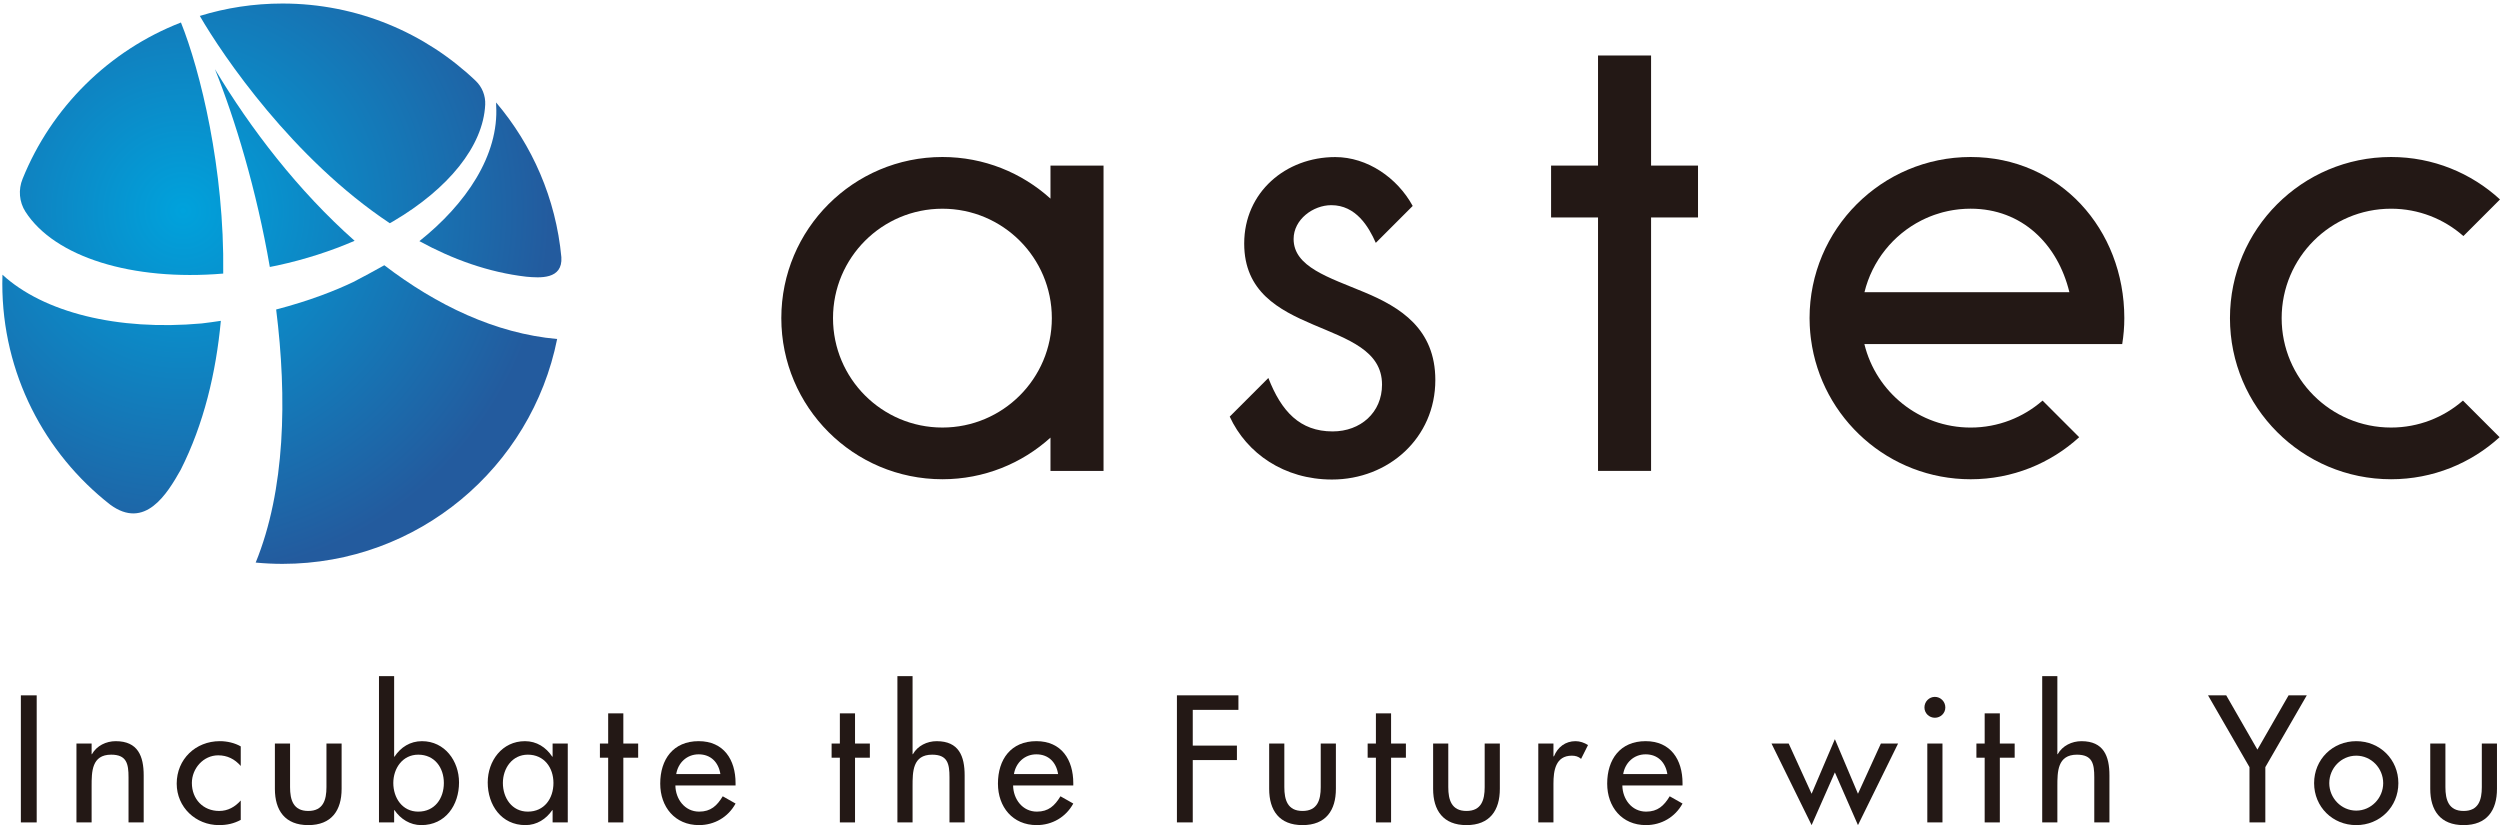 <?xml version="1.0" encoding="utf-8"?>
<!-- Generator: Adobe Illustrator 27.0.1, SVG Export Plug-In . SVG Version: 6.00 Build 0)  -->
<svg version="1.1" id="レイヤー_1" xmlns="http://www.w3.org/2000/svg" xmlns:xlink="http://www.w3.org/1999/xlink" x="0px"
	 y="0px" width="603px" height="199px" viewBox="0 0 603 199" style="enable-background:new 0 0 603 199;" xml:space="preserve">
<g>
	<g>
		<g>
			<polygon style="fill:#231815;" points="398.238,13.386 385.444,13.386 385.444,39.939 
				374.121,39.939 374.121,52.451 385.444,52.451 385.444,113.581 398.238,113.581 
				398.238,52.451 409.56,52.451 409.56,39.939 398.238,39.939 			"/>
			<path style="fill:#231815;" d="M266.173,76.729V39.939h-12.797v7.97
				c-6.894-6.236-16.033-10.04-26.063-10.04c-21.462,0-38.86,17.4-38.86,38.864
				c0,21.46,17.399,38.86,38.86,38.86c10.03,0,19.169-3.803,26.063-10.04v8.028
				h12.797v-36.848l0,0V76.729z M227.313,103.123c-14.576,0-26.391-11.818-26.391-26.39
				c0-14.576,11.815-26.391,26.391-26.391c14.575,0,26.39,11.815,26.39,26.391
				C253.703,91.304,241.888,103.123,227.313,103.123z"/>
			<path style="fill:#231815;" d="M475.326,37.869L475.326,37.869L475.326,37.869
				c-21.463,0-38.86,17.4-38.86,38.864l0,0l0,0c0,0.596,0.016,1.192,0.045,1.785
				c0.01,0.256,0.029,0.509,0.045,0.765c0.023,0.314,0.042,0.629,0.071,0.94
				c0.029,0.334,0.065,0.664,0.104,0.995c0.023,0.207,0.049,0.411,0.078,0.616
				c2.498,19.05,18.784,33.761,38.517,33.761c10.082,0,19.266-3.842,26.174-10.14
				l-8.835-8.835c-4.639,4.046-10.701,6.505-17.339,6.505
				c-12.421,0-22.83-8.582-25.639-20.138h0.023h62.167
				c0.33-2.035,0.509-4.124,0.509-6.252
				C512.385,55.269,496.786,37.869,475.326,37.869z M449.71,70.476
				c1.844-7.561,6.93-13.85,13.704-17.294c0.029-0.013,0.055-0.029,0.084-0.042
				c0.279-0.142,0.56-0.275,0.846-0.405c0.078-0.036,0.156-0.071,0.233-0.107
				c0.259-0.116,0.522-0.23,0.787-0.337c0.104-0.045,0.211-0.084,0.317-0.126
				c0.249-0.097,0.502-0.198,0.758-0.288c0.12-0.042,0.24-0.081,0.36-0.123
				c0.402-0.136,0.807-0.262,1.218-0.383c0.204-0.058,0.405-0.116,0.609-0.172
				c0.178-0.045,0.36-0.088,0.541-0.13c0.217-0.052,0.437-0.107,0.658-0.152
				c0.178-0.039,0.356-0.071,0.535-0.107c0.23-0.042,0.46-0.084,0.69-0.123
				c0.175-0.026,0.35-0.055,0.525-0.078c0.246-0.035,0.489-0.065,0.735-0.094
				c0.166-0.019,0.334-0.039,0.502-0.055c0.272-0.026,0.548-0.045,0.823-0.061
				c0.142-0.01,0.282-0.023,0.424-0.029c0.411-0.02,0.826-0.029,1.241-0.029
				h0.026c12.415,0,21,8.582,23.812,20.135H449.71z"/>
			<path style="fill:#231815;" d="M576.726,103.123c-14.576,0-26.391-11.818-26.391-26.39
				c0-14.576,11.815-26.394,26.391-26.394c6.69,0,12.793,2.495,17.446,6.599L603,48.107
				c-6.917-6.353-16.14-10.238-26.274-10.238c-21.463,0-38.86,17.4-38.86,38.864
				c0,21.46,17.397,38.86,38.86,38.86c10.082,0,19.266-3.842,26.173-10.14
				l-8.835-8.835C589.426,100.664,583.364,103.123,576.726,103.123z"/>
			<path style="fill:#231815;" d="M329.112,70.499c-8.624-3.606-17.093-6.113-17.093-12.858
				c0-4.704,4.704-8.154,9.094-8.154c5.932,0,9.006,5.171,10.73,9.09l8.9-8.903
				c-3.684-6.764-10.915-11.789-18.687-11.789c-11.919,0-21.954,8.465-21.954,20.854
				c0,23.209,33.244,17.563,33.244,34.027c0,6.742-5.177,11.29-11.919,11.29
				c-7.905,0-12.363-4.843-15.499-12.888l-9.317,9.317
				c4.087,8.886,13.15,15.175,24.661,15.175c13.642,0,24.93-10.037,24.93-23.993
				C346.202,79.282,337.736,74.105,329.112,70.499z"/>
		</g>
		<g>
			
				<radialGradient id="SVGID_1_" cx="37.821" cy="28.19" r="89.682" gradientTransform="matrix(0.987 0 0 0.987 6.841 22.989)" gradientUnits="userSpaceOnUse">
				<stop  offset="0" style="stop-color:#00A2DC"/>
				<stop  offset="1" style="stop-color:#235B9E"/>
			</radialGradient>
			<path style="fill:url(#SVGID_1_);" d="M85.536,58.081C71.965,46.069,60.418,31.046,51.837,16.685
				c4.818,11.932,10.047,29.131,13.242,47.708l0.018-0.003
				c0.607-0.12,1.204-0.234,1.803-0.363C73.582,62.581,79.844,60.547,85.536,58.081z
				"/>
			
				<radialGradient id="SVGID_00000119085121914581840800000003951989454297998760_" cx="37.822" cy="28.191" r="89.682" gradientTransform="matrix(0.987 0 0 0.987 6.841 22.989)" gradientUnits="userSpaceOnUse">
				<stop  offset="0" style="stop-color:#00A2DC"/>
				<stop  offset="1" style="stop-color:#235B9E"/>
			</radialGradient>
			<path style="fill:url(#SVGID_00000119085121914581840800000003951989454297998760_);" d="M94.023,53.844
				c0.331-0.181,0.611-0.34,0.823-0.47c13.254-7.798,21.711-18.103,22.187-28.133
				c0.102-2.158-0.737-4.267-2.308-5.757C102.6,7.94,86.193,0.852,68.128,0.852
				c-6.939,0-13.634,1.046-19.936,2.99C53.791,13.496,70.647,38.306,94.023,53.844z"
				/>
			
				<radialGradient id="SVGID_00000046320205012917505860000002317926641641858989_" cx="37.824" cy="28.19" r="89.678" gradientTransform="matrix(0.987 0 0 0.987 6.841 22.989)" gradientUnits="userSpaceOnUse">
				<stop  offset="0" style="stop-color:#00A2DC"/>
				<stop  offset="1" style="stop-color:#235B9E"/>
			</radialGradient>
			<path style="fill:url(#SVGID_00000046320205012917505860000002317926641641858989_);" d="M101.154,58.162
				c8.005,4.377,16.652,7.516,25.775,8.579c3.272,0.292,8.818,0.735,8.472-4.704
				c-1.328-14.171-7.032-27.064-15.745-37.325c-0.003,0.204,0.002,0.434,0.016,0.697
				C120.383,37.448,112.392,49.224,101.154,58.162z"/>
			
				<radialGradient id="SVGID_00000152258000713269850990000006118727440919741326_" cx="37.807" cy="28.191" r="89.674" gradientTransform="matrix(0.987 0 0 0.987 6.841 22.989)" gradientUnits="userSpaceOnUse">
				<stop  offset="0" style="stop-color:#00A2DC"/>
				<stop  offset="1" style="stop-color:#235B9E"/>
			</radialGradient>
			<path style="fill:url(#SVGID_00000152258000713269850990000006118727440919741326_);" d="M5.451,43.14
				c-1.071,2.611-0.829,5.572,0.7,7.947
				C13.201,62.018,31.906,67.836,53.802,65.99l0.039-0.007
				C54.186,40.733,48.262,16.902,43.644,5.426
				c-17.357,6.752-31.232,20.465-38.196,37.717L5.451,43.14z"/>
			
				<radialGradient id="SVGID_00000000927278983773806870000012890888453947821975_" cx="37.823" cy="28.191" r="89.68" gradientTransform="matrix(0.987 0 0 0.987 6.841 22.989)" gradientUnits="userSpaceOnUse">
				<stop  offset="0" style="stop-color:#00A2DC"/>
				<stop  offset="1" style="stop-color:#235B9E"/>
			</radialGradient>
			<path style="fill:url(#SVGID_00000000927278983773806870000012890888453947821975_);" d="M92.692,63.978
				c-2.151,1.228-5.519,3.026-7.476,4.037c-4.082,1.96-10.374,4.49-18.609,6.635
				c2.676,21.356,2.2,43.561-4.936,61.043c2.125,0.201,4.28,0.311,6.457,0.311
				c32.753,0,60.061-23.303,66.255-54.236
				C119.456,80.426,105.339,73.635,92.692,63.978z"/>
			
				<radialGradient id="SVGID_00000136370908533443563360000009111744909047933850_" cx="37.821" cy="28.19" r="89.682" gradientTransform="matrix(0.987 0 0 0.987 6.841 22.989)" gradientUnits="userSpaceOnUse">
				<stop  offset="0" style="stop-color:#00A2DC"/>
				<stop  offset="1" style="stop-color:#235B9E"/>
			</radialGradient>
			<path style="fill:url(#SVGID_00000136370908533443563360000009111744909047933850_);" d="M43.578,113.328
				c5.597-11.07,8.53-23.481,9.69-35.944c-1.508,0.23-3.058,0.444-4.647,0.632
				c-20.306,1.827-38.139-2.676-48.028-11.754
				c-0.023,0.719-0.037,1.438-0.037,2.164c0,21.647,10.181,40.917,26.015,53.287
				C34.963,127.904,40.301,119.156,43.578,113.328z"/>
		</g>
	</g>
	<g>
		<g>
			<path style="fill:#231815;" d="M8.851,198.367H5.032v-30.648h3.819V198.367z"/>
			<path style="fill:#231815;" d="M22.098,181.906h0.081c1.14-2.035,3.415-3.136,5.731-3.136
				c5.368,0,6.748,3.622,6.748,8.255v11.342H31.001v-10.895
				c0-3.249-0.447-5.446-4.186-5.446c-4.717,0-4.717,4.147-4.717,7.6v8.741
				h-3.658v-19.024h3.658V181.906z"/>
			<path style="fill:#231815;" d="M58.069,184.751c-1.464-1.672-3.253-2.566-5.446-2.566
				c-3.577,0-6.344,3.175-6.344,6.67c0,3.904,2.725,6.748,6.586,6.748
				c2.112,0,3.82-0.978,5.203-2.521v4.675c-1.665,0.894-3.334,1.26-5.245,1.26
				c-5.608,0-10.202-4.309-10.202-10.004c0-5.89,4.552-10.244,10.406-10.244
				c1.707,0,3.577,0.411,5.041,1.263V184.751z"/>
			<path style="fill:#231815;" d="M69.962,179.343v10.526c0,3.052,0.771,5.734,4.39,5.734
				c3.619,0,4.39-2.682,4.39-5.734v-10.526h3.657v10.934
				c0,5.203-2.439,8.741-8.047,8.741c-5.608,0-8.047-3.538-8.047-8.741v-10.934
				H69.962z"/>
			<path style="fill:#231815;" d="M91.409,163.084h3.657v19.432h0.081
				c1.506-2.281,3.781-3.745,6.629-3.745c5.485,0,8.942,4.759,8.942,9.962
				c0,5.446-3.253,10.286-9.107,10.286c-2.682,0-4.999-1.464-6.463-3.622h-0.081
				v2.971h-3.657V163.084z M107.059,188.855c0-3.703-2.235-6.829-6.178-6.829
				c-3.781,0-6.016,3.292-6.016,6.829c0,3.577,2.154,6.91,6.016,6.91
				C104.863,195.766,107.059,192.591,107.059,188.855z"/>
			<path style="fill:#231815;" d="M136.946,198.367h-3.657v-2.971h-0.081
				c-1.464,2.158-3.742,3.622-6.463,3.622c-5.812,0-9.107-4.84-9.107-10.286
				c0-5.203,3.457-9.962,8.984-9.962c2.806,0,5.08,1.464,6.586,3.745h0.081v-3.172
				h3.657V198.367z M133.492,188.855c0-3.703-2.239-6.829-6.181-6.829
				c-3.777,0-6.016,3.292-6.016,6.829c0,3.577,2.154,6.91,6.016,6.91
				C131.296,195.766,133.492,192.591,133.492,188.855z"/>
			<path style="fill:#231815;" d="M150.349,198.367h-3.658v-15.609h-1.992v-3.415h1.992v-7.28
				h3.658v7.28h3.577v3.415h-3.577V198.367z"/>
			<path style="fill:#231815;" d="M162.902,189.464c0.042,3.249,2.239,6.301,5.735,6.301
				c2.802,0,4.309-1.422,5.689-3.7l3.091,1.749
				c-1.788,3.292-5.122,5.203-8.821,5.203c-5.812,0-9.35-4.393-9.35-10.004
				c0-5.851,3.13-10.244,9.269-10.244c6.055,0,8.902,4.477,8.902,10.127v0.567
				H162.902z M173.755,186.701c-0.447-2.844-2.316-4.756-5.242-4.756
				c-2.845,0-4.96,2.031-5.407,4.756H173.755z"/>
			<path style="fill:#231815;" d="M206.233,198.367h-3.658v-15.609h-1.992v-3.415h1.992v-7.28
				h3.658v7.28h3.577v3.415h-3.577V198.367z"/>
			<path style="fill:#231815;" d="M220.112,163.084v18.823h0.081
				c1.14-2.035,3.415-3.136,5.731-3.136c5.368,0,6.748,3.622,6.748,8.255v11.342
				h-3.658v-10.895c0-3.249-0.447-5.446-4.186-5.446
				c-4.717,0-4.717,4.147-4.717,7.6v8.741h-3.658v-35.283H220.112z"/>
			<path style="fill:#231815;" d="M244.361,189.464c0.042,3.249,2.239,6.301,5.734,6.301
				c2.803,0,4.309-1.422,5.689-3.7l3.091,1.749
				c-1.788,3.292-5.122,5.203-8.821,5.203c-5.812,0-9.35-4.393-9.35-10.004
				c0-5.851,3.13-10.244,9.269-10.244c6.055,0,8.903,4.477,8.903,10.127v0.567
				H244.361z M255.214,186.701c-0.447-2.844-2.316-4.756-5.242-4.756
				c-2.844,0-4.96,2.031-5.407,4.756H255.214z"/>
			<path style="fill:#231815;" d="M287.693,171.215v8.618h10.652v3.496H287.693v15.039h-3.82
				v-30.648H298.708v3.496H287.693z"/>
			<path style="fill:#231815;" d="M309.781,179.343v10.526c0,3.052,0.771,5.734,4.39,5.734
				s4.39-2.682,4.39-5.734v-10.526h3.658v10.934
				c0,5.203-2.44,8.741-8.047,8.741s-8.047-3.538-8.047-8.741v-10.934H309.781z"/>
			<path style="fill:#231815;" d="M335.527,198.367h-3.658v-15.609h-1.992v-3.415h1.992v-7.28
				h3.658v7.28h3.577v3.415h-3.577V198.367z"/>
			<path style="fill:#231815;" d="M349.325,179.343v10.526c0,3.052,0.771,5.734,4.39,5.734
				s4.39-2.682,4.39-5.734v-10.526h3.658v10.934
				c0,5.203-2.439,8.741-8.047,8.741c-5.608,0-8.047-3.538-8.047-8.741v-10.934
				H349.325z"/>
			<path style="fill:#231815;" d="M374.692,182.431h0.123c0.894-2.232,2.763-3.661,5.203-3.661
				c1.056,0,2.113,0.369,3.01,0.939l-1.669,3.33
				c-0.651-0.57-1.383-0.771-2.235-0.771c-3.943,0-4.432,3.661-4.432,6.745v9.353
				h-3.658v-19.024h3.658V182.431z"/>
			<path style="fill:#231815;" d="M391.311,189.464c0.042,3.249,2.239,6.301,5.734,6.301
				c2.803,0,4.309-1.422,5.689-3.7l3.091,1.749
				c-1.788,3.292-5.122,5.203-8.821,5.203c-5.812,0-9.35-4.393-9.35-10.004
				c0-5.851,3.13-10.244,9.269-10.244c6.055,0,8.903,4.477,8.903,10.127v0.567
				H391.311z M402.164,186.701c-0.447-2.844-2.316-4.756-5.242-4.756
				c-2.844,0-4.96,2.031-5.407,4.756H402.164z"/>
			<path style="fill:#231815;" d="M436.962,191.457l5.611-13.173l5.569,13.173l5.527-12.113
				h4.147l-9.674,19.675l-5.569-12.722l-5.611,12.722l-9.674-19.675h4.147
				L436.962,191.457z"/>
			<path style="fill:#231815;" d="M469.213,170.645c0,1.38-1.137,2.478-2.521,2.478
				c-1.38,0-2.517-1.098-2.517-2.478c0-1.426,1.137-2.559,2.517-2.559
				C468.076,168.086,469.213,169.22,469.213,170.645z M468.523,198.367h-3.657v-19.024
				h3.657V198.367z"/>
			<path style="fill:#231815;" d="M482.36,198.367h-3.658v-15.609h-1.992v-3.415h1.992v-7.28
				h3.658v7.28h3.577v3.415h-3.577V198.367z"/>
			<path style="fill:#231815;" d="M496.236,163.084v18.823h0.081
				c1.14-2.035,3.415-3.136,5.731-3.136c5.368,0,6.748,3.622,6.748,8.255v11.342
				h-3.657v-10.895c0-3.249-0.447-5.446-4.186-5.446
				c-4.717,0-4.717,4.147-4.717,7.6v8.741h-3.658v-35.283H496.236z"/>
			<path style="fill:#231815;" d="M532.578,167.719h4.39l7.519,13.088l7.519-13.088h4.39
				l-9.997,17.316v13.332h-3.823v-13.332L532.578,167.719z"/>
			<path style="fill:#231815;" d="M578.485,188.897c0,5.728-4.471,10.121-10.16,10.121
				c-5.692,0-10.163-4.393-10.163-10.121c0-5.734,4.471-10.127,10.163-10.127
				C574.014,178.77,578.485,183.163,578.485,188.897z M561.82,188.897
				c0,3.577,2.887,6.622,6.505,6.622c3.616,0,6.502-3.045,6.502-6.622
				c0-3.622-2.887-6.628-6.502-6.628C564.707,182.269,561.82,185.275,561.82,188.897z
				"/>
			<path style="fill:#231815;" d="M589.834,179.343v10.526c0,3.052,0.771,5.734,4.39,5.734
				c3.619,0,4.39-2.682,4.39-5.734v-10.526h3.658v10.934
				c0,5.203-2.44,8.741-8.047,8.741c-5.608,0-8.047-3.538-8.047-8.741v-10.934
				H589.834z"/>
		</g>
	</g>
</g>
<g>
</g>
<g>
</g>
<g>
</g>
<g>
</g>
<g>
</g>
<g>
</g>
<g>
</g>
<g>
</g>
<g>
</g>
<g>
</g>
<g>
</g>
<g>
</g>
<g>
</g>
<g>
</g>
<g>
</g>
</svg>
